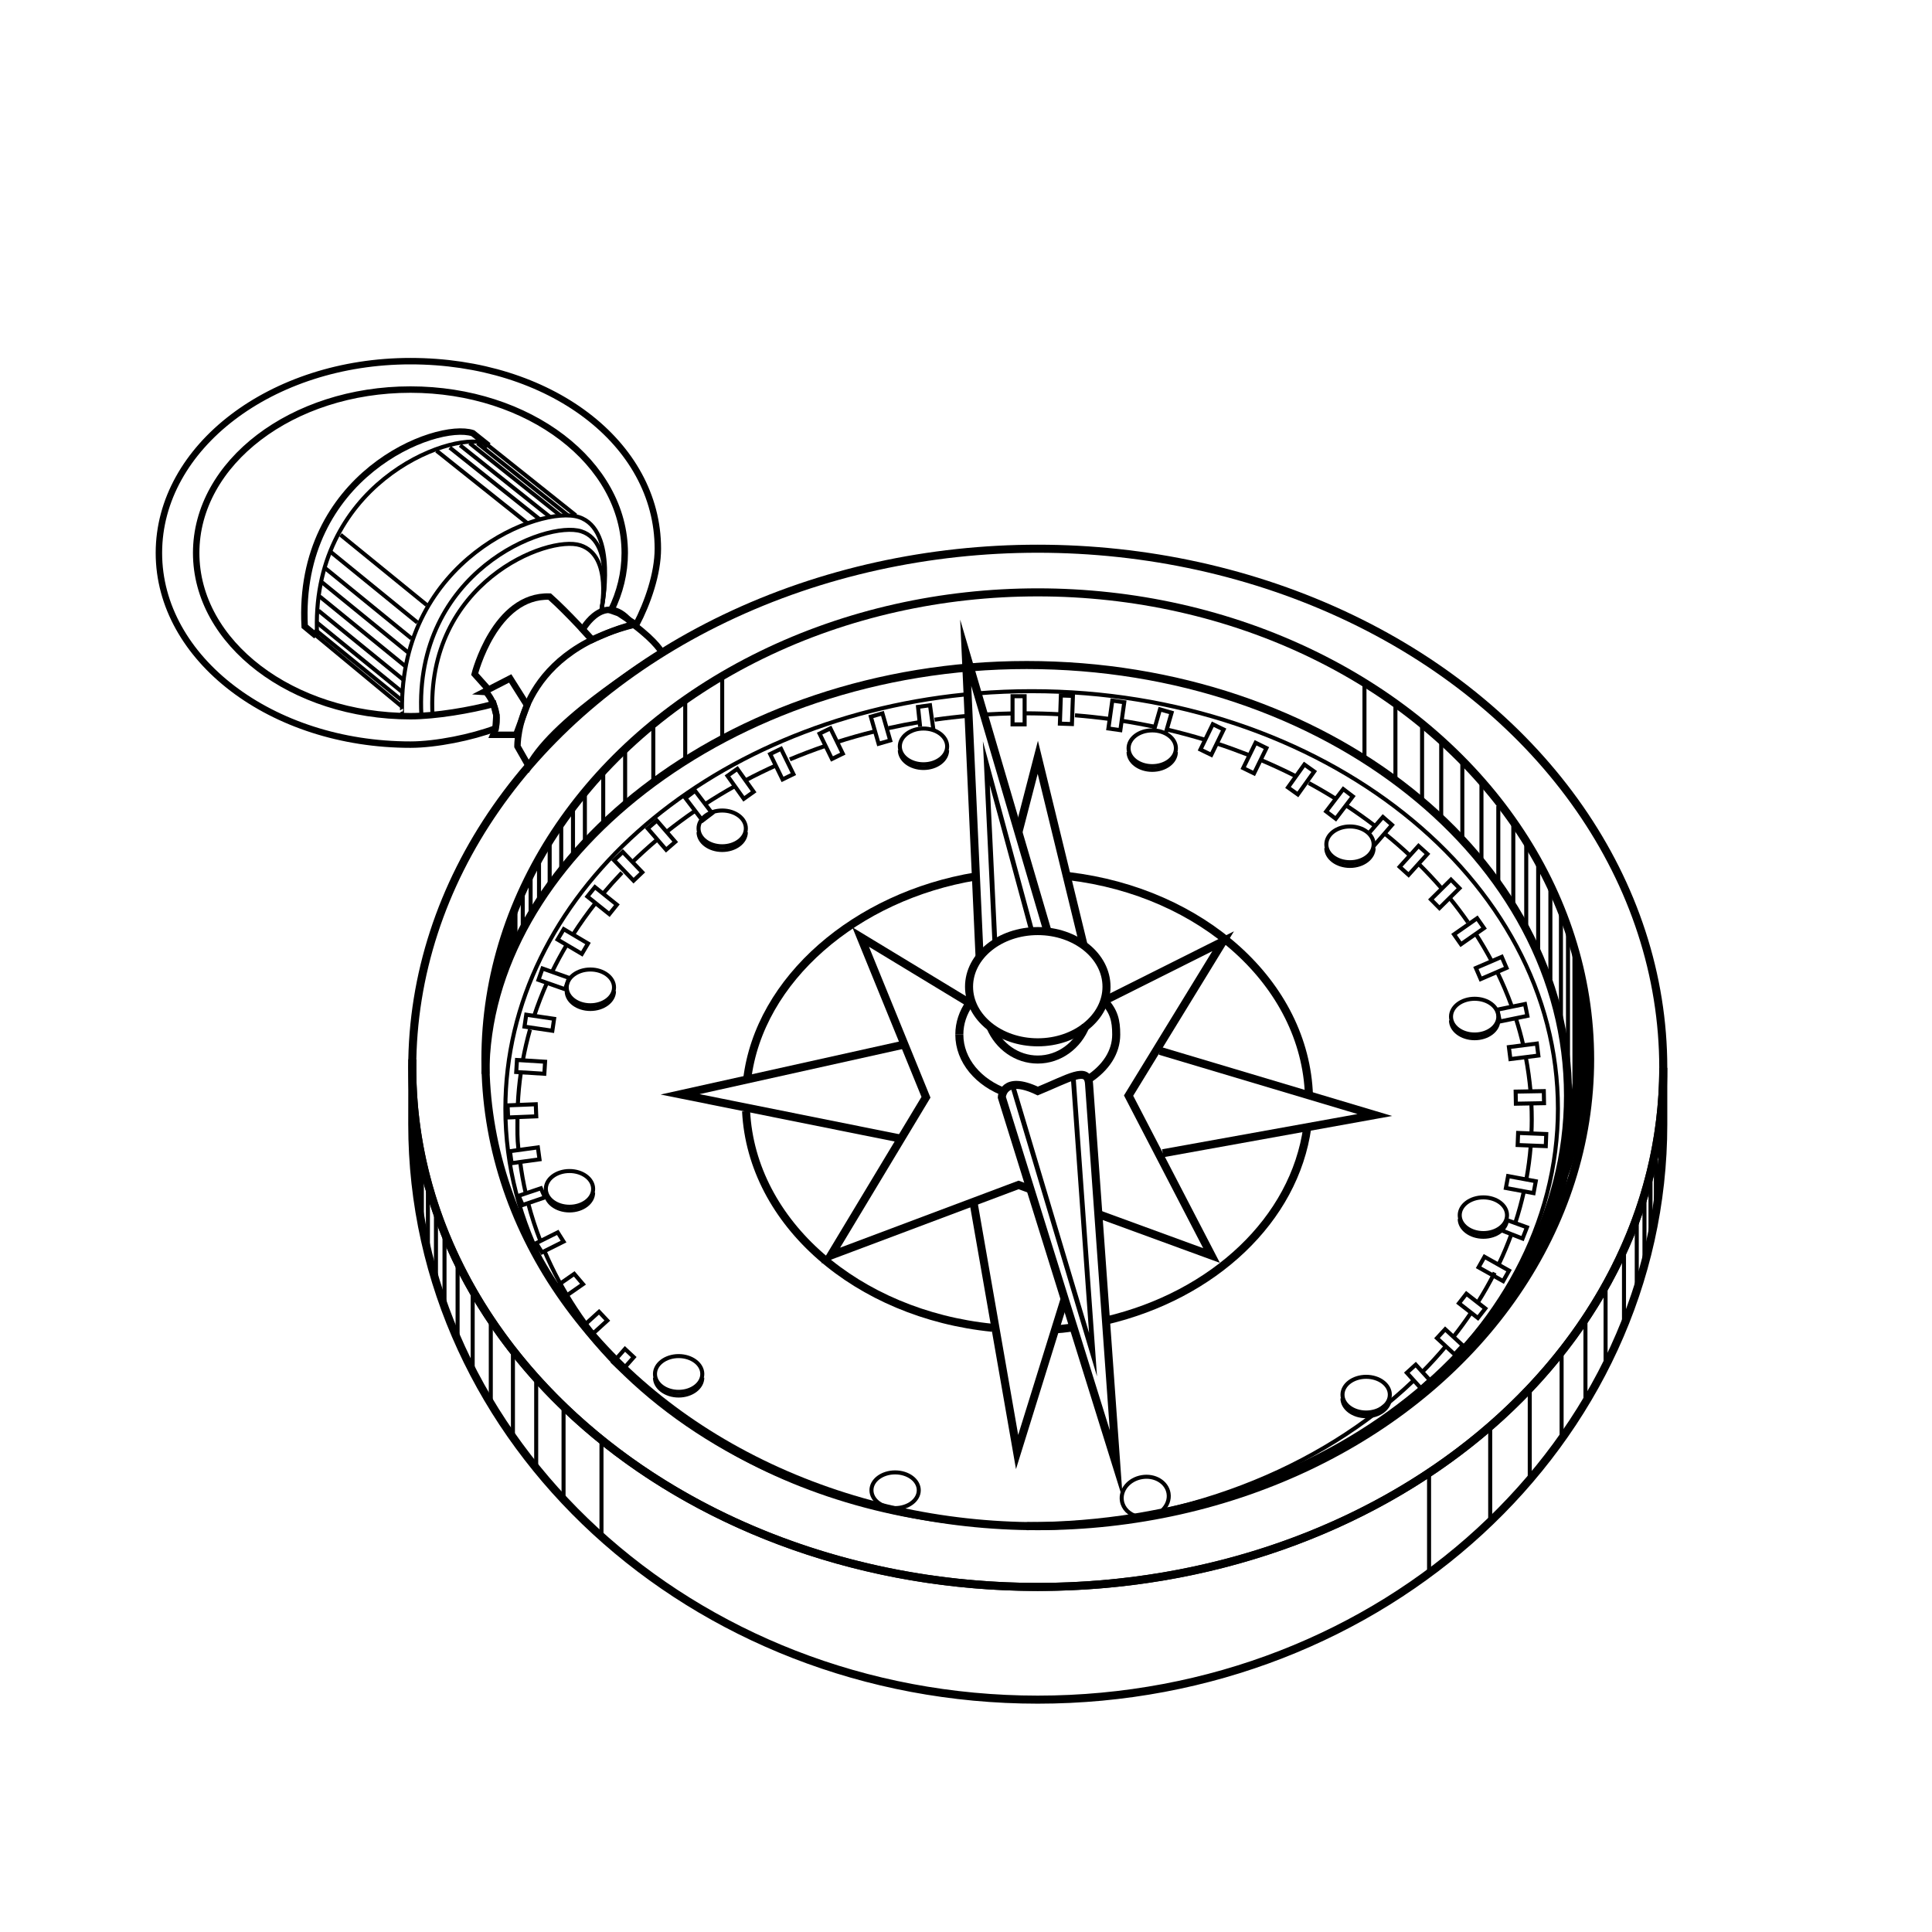 <?xml version="1.0" encoding="utf-8"?>
<!-- Generator: Adobe Illustrator 15.0.0, SVG Export Plug-In . SVG Version: 6.00 Build 0)  -->
<!DOCTYPE svg PUBLIC "-//W3C//DTD SVG 1.1//EN" "http://www.w3.org/Graphics/SVG/1.1/DTD/svg11.dtd">
<svg version="1.1" id="Ebene_1" xmlns="http://www.w3.org/2000/svg" xmlns:xlink="http://www.w3.org/1999/xlink" x="0px" y="0px"
	 width="120px" height="120px" viewBox="0 0 120 120" enable-background="new 0 0 120 120" xml:space="preserve">
<g>
	<ellipse fill="none" stroke="#000000" stroke-width="0.5" stroke-miterlimit="10" cx="64.458" cy="65.793" rx="34.308" ry="29"/>
	<path fill="none" stroke="#000000" stroke-width="0.5" stroke-miterlimit="10" d="M30.15,66.702
		c0-13.242,15.052-25.396,33.622-25.396c18.566,0,33.619,11.974,33.619,26.744c0,14.771-15.053,26.743-33.619,26.743"/>
	<path fill="none" stroke="#000000" stroke-width="0.25" stroke-miterlimit="10" d="M60.704,43.067
		c1.108-0.09,2.235-0.137,3.374-0.137c18.053,0,32.688,11.61,32.688,25.931c0,14.32-14.635,25.932-32.688,25.932
		c-18.053,0-32.688-11.609-32.688-25.932c0-13.195,12.424-24.088,28.499-25.72"/>
	<path fill="none" stroke="#000000" stroke-width="0.25" stroke-miterlimit="10" d="M61.299,44.374
		c0.527-0.031,1.059-0.052,1.592-0.062"/>
	<path fill="none" stroke="#000000" stroke-width="0.25" stroke-miterlimit="10" d="M58.05,44.702
		c0.699-0.101,1.406-0.183,2.12-0.245"/>
	<path fill="none" stroke="#000000" stroke-width="0.25" stroke-miterlimit="10" d="M55.186,45.226
		c0.647-0.144,1.303-0.272,1.966-0.383"/>
	<path fill="none" stroke="#000000" stroke-width="0.25" stroke-miterlimit="10" d="M51.965,46.097
		c0.777-0.249,1.569-0.473,2.375-0.672"/>
	<path fill="none" stroke="#000000" stroke-width="0.25" stroke-miterlimit="10" d="M49.059,47.167
		c0.714-0.299,1.443-0.577,2.188-0.833"/>
	<path fill="none" stroke="#000000" stroke-width="0.25" stroke-miterlimit="10" d="M46.301,48.471
		c0.619-0.328,1.253-0.638,1.901-0.931"/>
	<path fill="none" stroke="#000000" stroke-width="0.25" stroke-miterlimit="10" d="M43.781,49.954
		c0.601-0.392,1.22-0.766,1.857-1.122"/>
	<path fill="none" stroke="#000000" stroke-width="0.25" stroke-miterlimit="10" d="M41.379,51.69
		c0.571-0.457,1.164-0.897,1.777-1.318"/>
	<path fill="none" stroke="#000000" stroke-width="0.25" stroke-miterlimit="10" d="M39.265,53.56
		c0.491-0.48,1.003-0.945,1.536-1.394"/>
	<path fill="none" stroke="#000000" stroke-width="0.25" stroke-miterlimit="10" d="M37.472,55.493
		c0.369-0.44,0.755-0.871,1.158-1.292"/>
	<path fill="none" stroke="#000000" stroke-width="0.25" stroke-miterlimit="10" d="M35.603,58.033
		c0.43-0.671,0.896-1.324,1.396-1.958"/>
	<path fill="none" stroke="#000000" stroke-width="0.25" stroke-miterlimit="10" d="M34.291,60.364
		c0.28-0.575,0.586-1.14,0.917-1.694"/>
	<path fill="none" stroke="#000000" stroke-width="0.25" stroke-miterlimit="10" d="M33.174,63.111
		c0.23-0.7,0.497-1.389,0.798-2.064"/>
	<path fill="none" stroke="#000000" stroke-width="0.25" stroke-miterlimit="10" d="M32.473,65.869
		c0.118-0.648,0.267-1.29,0.446-1.922"/>
	<path fill="none" stroke="#000000" stroke-width="0.25" stroke-miterlimit="10" d="M32.16,68.658
		c0.03-0.688,0.094-1.371,0.192-2.045"/>
	<path fill="none" stroke="#000000" stroke-width="0.25" stroke-miterlimit="10" d="M32.199,71.37
		c-0.078-0.724-0.059-1.08-0.059-1.82c0-0.047,0-0.094,0-0.14"/>
	<path fill="none" stroke="#000000" stroke-width="0.25" stroke-miterlimit="10" d="M32.656,74.121
		c-0.149-0.652-0.267-1.314-0.352-1.984"/>
	<path fill="none" stroke="#000000" stroke-width="0.25" stroke-miterlimit="10" d="M33.569,77.087
		c-0.301-0.771-0.557-1.56-0.765-2.36"/>
	<path fill="none" stroke="#000000" stroke-width="0.25" stroke-miterlimit="10" d="M87.775,85.771
		c-5.778,5.516-14.445,9.021-24.135,9.021c-13.836,0-25.588-7.147-29.822-17.088"/>
	<path fill="none" stroke="#000000" stroke-width="0.25" stroke-miterlimit="10" d="M87.775,85.771"/>
	<path fill="none" stroke="#000000" stroke-width="0.25" stroke-miterlimit="10" d="M88.312,85.247"/>
	<path fill="none" stroke="#000000" stroke-width="0.25" stroke-miterlimit="10" d="M89.788,83.632
		c-0.466,0.556-0.958,1.093-1.476,1.615"/>
	<path fill="none" stroke="#000000" stroke-width="0.25" stroke-miterlimit="10" d="M89.788,83.632"/>
	<path fill="none" stroke="#000000" stroke-width="0.25" stroke-miterlimit="10" d="M90.264,83.05"/>
	<path fill="none" stroke="#000000" stroke-width="0.25" stroke-miterlimit="10" d="M91.369,81.538
		c-0.348,0.515-0.717,1.019-1.105,1.512"/>
	<path fill="none" stroke="#000000" stroke-width="0.25" stroke-miterlimit="10" d="M92.837,79.045
		c-0.321,0.635-0.674,1.255-1.056,1.861"/>
	<path fill="none" stroke="#000000" stroke-width="0.25" stroke-miterlimit="10" d="M93.875,76.658
		c-0.229,0.621-0.482,1.232-0.768,1.832"/>
	<path fill="none" stroke="#000000" stroke-width="0.25" stroke-miterlimit="10" d="M94.648,74.021
		c-0.146,0.649-0.322,1.295-0.529,1.928"/>
	<path fill="none" stroke="#000000" stroke-width="0.25" stroke-miterlimit="10" d="M95.076,71.18
		c-0.057,0.711-0.15,1.411-0.278,2.104"/>
	<path fill="none" stroke="#000000" stroke-width="0.25" stroke-miterlimit="10" d="M95.115,68.527
		c0.018,0.338,0.025,0.68,0.025,1.021c0,0.296-0.008,0.589-0.021,0.88"/>
	<path fill="none" stroke="#000000" stroke-width="0.25" stroke-miterlimit="10" d="M94.771,65.672
		c0.133,0.693,0.229,1.396,0.293,2.105"/>
	<path fill="none" stroke="#000000" stroke-width="0.25" stroke-miterlimit="10" d="M94.154,63.257
		c0.178,0.554,0.332,1.113,0.462,1.681"/>
	<path fill="none" stroke="#000000" stroke-width="0.25" stroke-miterlimit="10" d="M93,60.384c0.325,0.669,0.616,1.353,0.871,2.046
		"/>
	<path fill="none" stroke="#000000" stroke-width="0.25" stroke-miterlimit="10" d="M91.648,57.984
		c0.359,0.562,0.697,1.136,1.008,1.721"/>
	<path fill="none" stroke="#000000" stroke-width="0.25" stroke-miterlimit="10" d="M90.034,55.765
		c0.403,0.496,0.786,1.003,1.146,1.521"/>
	<path fill="none" stroke="#000000" stroke-width="0.25" stroke-miterlimit="10" d="M88.141,53.682
		c0.492,0.487,0.961,0.989,1.408,1.504"/>
	<path fill="none" stroke="#000000" stroke-width="0.25" stroke-miterlimit="10" d="M86.076,51.83
		c0.527,0.428,1.035,0.872,1.521,1.329"/>
	<path fill="none" stroke="#000000" stroke-width="0.25" stroke-miterlimit="10" d="M83.625,50.036
		c0.615,0.405,1.21,0.828,1.784,1.268"/>
	<path fill="none" stroke="#000000" stroke-width="0.25" stroke-miterlimit="10" d="M81.287,48.636
		c0.583,0.316,1.152,0.648,1.705,0.994"/>
	<path fill="none" stroke="#000000" stroke-width="0.25" stroke-miterlimit="10" d="M78.34,47.216
		c0.736,0.312,1.456,0.647,2.156,1.003"/>
	<path fill="none" stroke="#000000" stroke-width="0.25" stroke-miterlimit="10" d="M75.562,46.175
		c0.668,0.219,1.321,0.456,1.967,0.709"/>
	<path fill="none" stroke="#000000" stroke-width="0.25" stroke-miterlimit="10" d="M72.473,45.311
		c0.801,0.187,1.59,0.399,2.363,0.635"/>
	<path fill="none" stroke="#000000" stroke-width="0.25" stroke-miterlimit="10" d="M69.67,44.768
		c0.697,0.108,1.387,0.235,2.066,0.379"/>
	<path fill="none" stroke="#000000" stroke-width="0.25" stroke-miterlimit="10" d="M66.768,44.428
		c0.729,0.058,1.449,0.135,2.162,0.231"/>
	<path fill="none" stroke="#000000" stroke-width="0.25" stroke-miterlimit="10" d="M63.641,44.306c0.748,0,1.491,0.021,2.229,0.062
		"/>
	<path fill="none" stroke="#000000" stroke-width="0.5" stroke-miterlimit="10" d="M103.309,66.325
		c0,17.807-17.394,32.243-38.852,32.243C43,98.568,25.606,84.13,25.606,66.325c0-0.175,0.001-0.351,0.005-0.522l-0.005,4.026
		c0,19.737,17.394,35.739,38.851,35.739c21.458,0,38.852-16.002,38.852-35.739V66.325L103.309,66.325z"/>
	
		<rect x="62.891" y="43.243" fill="none" stroke="#000000" stroke-width="0.25" stroke-miterlimit="10" width="0.75" height="1.75"/>
	
		<rect x="65.879" y="43.239" transform="matrix(0.999 0.035 -0.035 0.999 1.593 -2.304)" fill="none" stroke="#000000" stroke-width="0.25" stroke-miterlimit="10" width="0.749" height="1.75"/>
	
		<rect x="68.96" y="43.597" transform="matrix(0.99 0.139 -0.139 0.99 6.877 -9.232)" fill="none" stroke="#000000" stroke-width="0.25" stroke-miterlimit="10" width="0.75" height="1.75"/>
	<polyline fill="none" stroke="#000000" stroke-width="0.25" stroke-miterlimit="10" points="71.673,45.37 72.049,44.061 
		72.77,44.268 72.414,45.504 	"/>
	
		<rect x="74.876" y="45.075" transform="matrix(0.899 0.438 -0.438 0.899 27.757 -28.336)" fill="none" stroke="#000000" stroke-width="0.25" stroke-miterlimit="10" width="0.751" height="1.751"/>
	
		<rect x="80.464" y="47.52" transform="matrix(0.814 0.581 -0.581 0.814 43.128 -37.947)" fill="none" stroke="#000000" stroke-width="0.25" stroke-miterlimit="10" width="0.751" height="1.75"/>
	
		<rect x="77.612" y="46.226" transform="matrix(0.898 0.439 -0.439 0.898 28.584 -29.448)" fill="none" stroke="#000000" stroke-width="0.25" stroke-miterlimit="10" width="0.751" height="1.751"/>
	
		<rect x="82.836" y="49.093" transform="matrix(0.795 0.606 -0.606 0.795 47.327 -40.217)" fill="none" stroke="#000000" stroke-width="0.25" stroke-miterlimit="10" width="0.749" height="1.749"/>
	<polyline fill="none" stroke="#000000" stroke-width="0.25" stroke-miterlimit="10" points="85.08,51.685 85.895,50.745 
		86.461,51.236 85.316,52.559 	"/>
	
		<rect x="87.459" y="52.585" transform="matrix(0.742 0.67 -0.67 0.742 58.444 -45.074)" fill="none" stroke="#000000" stroke-width="0.25" stroke-miterlimit="10" width="0.748" height="1.749"/>
	
		<rect x="89.36" y="54.664" transform="matrix(0.703 0.711 -0.711 0.703 66.168 -47.328)" fill="none" stroke="#000000" stroke-width="0.25" stroke-miterlimit="10" width="0.752" height="1.75"/>
	
		<rect x="90.887" y="56.928" transform="matrix(0.573 0.82 -0.82 0.573 86.35 -50.112)" fill="none" stroke="#000000" stroke-width="0.25" stroke-miterlimit="10" width="0.748" height="1.75"/>
	
		<rect x="92.227" y="59.27" transform="matrix(0.396 0.918 -0.918 0.396 111.164 -48.704)" fill="none" stroke="#000000" stroke-width="0.25" stroke-miterlimit="10" width="0.75" height="1.749"/>
	
		<rect x="93.615" y="62.026" transform="matrix(0.2 0.98 -0.98 0.2 136.782 -41.787)" fill="none" stroke="#000000" stroke-width="0.25" stroke-miterlimit="10" width="0.751" height="1.748"/>
	
		<rect x="94.249" y="64.438" transform="matrix(0.125 0.992 -0.992 0.125 147.598 -36.732)" fill="none" stroke="#000000" stroke-width="0.25" stroke-miterlimit="10" width="0.75" height="1.75"/>
	
		<rect x="94.679" y="67.287" transform="matrix(0.018 1 -1 0.018 161.472 -28.119)" fill="none" stroke="#000000" stroke-width="0.25" stroke-miterlimit="10" width="0.75" height="1.749"/>
	
		<rect x="94.761" y="69.928" transform="matrix(-0.039 0.999 -0.999 -0.039 169.594 -21.502)" fill="none" stroke="#000000" stroke-width="0.25" stroke-miterlimit="10" width="0.752" height="1.749"/>
	
		<rect x="94.057" y="72.723" transform="matrix(-0.182 0.983 -0.983 -0.182 183.995 -5.854)" fill="none" stroke="#000000" stroke-width="0.25" stroke-miterlimit="10" width="0.751" height="1.75"/>
	<polyline fill="none" stroke="#000000" stroke-width="0.25" stroke-miterlimit="10" points="93.604,75.784 94.842,76.23 
		94.568,76.93 93.262,76.418 	"/>
	
		<rect x="92.412" y="77.866" transform="matrix(-0.49 0.872 -0.872 -0.49 206.911 36.489)" fill="none" stroke="#000000" stroke-width="0.25" stroke-miterlimit="10" width="0.751" height="1.749"/>
	
		<rect x="91.115" y="80.401" transform="matrix(-0.615 0.789 -0.789 -0.615 211.727 58.828)" fill="none" stroke="#000000" stroke-width="0.25" stroke-miterlimit="10" width="0.75" height="1.489"/>
	
		<rect x="89.674" y="82.611" transform="matrix(-0.678 0.735 -0.735 -0.678 212.374 73.669)" fill="none" stroke="#000000" stroke-width="0.25" stroke-miterlimit="10" width="0.752" height="1.487"/>
	
		<rect x="87.666" y="84.866" transform="matrix(-0.74 0.672 -0.672 -0.74 210.706 89.607)" fill="none" stroke="#000000" stroke-width="0.25" stroke-miterlimit="10" width="0.749" height="1.293"/>
	<polyline fill="none" stroke="#000000" stroke-width="0.25" stroke-miterlimit="10" points="57.982,45.366 57.764,43.803 
		57.02,43.907 57.15,45.134 	"/>
	
		<rect x="54.305" y="44.377" transform="matrix(-0.961 0.276 -0.276 -0.961 119.728 73.648)" fill="none" stroke="#000000" stroke-width="0.25" stroke-miterlimit="10" width="0.75" height="1.75"/>
	
		<rect x="51.218" y="45.319" transform="matrix(-0.898 0.439 -0.439 -0.898 118.236 65.022)" fill="none" stroke="#000000" stroke-width="0.25" stroke-miterlimit="10" width="0.75" height="1.751"/>
	
		<rect x="45.638" y="47.838" transform="matrix(-0.815 0.58 -0.58 -0.815 111.752 61.698)" fill="none" stroke="#000000" stroke-width="0.25" stroke-miterlimit="10" width="0.75" height="1.75"/>
	
		<rect x="48.211" y="46.597" transform="matrix(-0.899 0.439 -0.439 -0.899 113.077 68.807)" fill="none" stroke="#000000" stroke-width="0.25" stroke-miterlimit="10" width="0.75" height="1.751"/>
	
		<rect x="43.012" y="49.18" transform="matrix(-0.796 0.605 -0.605 -0.796 108.222 63.636)" fill="none" stroke="#000000" stroke-width="0.25" stroke-miterlimit="10" width="0.75" height="1.75"/>
	
		<rect x="40.682" y="51.013" transform="matrix(-0.756 0.654 -0.654 -0.756 106.059 64.248)" fill="none" stroke="#000000" stroke-width="0.25" stroke-miterlimit="10" width="0.75" height="1.749"/>
	
		<rect x="38.644" y="52.968" transform="matrix(-0.723 0.691 -0.691 -0.723 104.434 65.774)" fill="none" stroke="#000000" stroke-width="0.25" stroke-miterlimit="10" width="0.75" height="1.75"/>
	
		<rect x="37.035" y="55.047" transform="matrix(-0.626 0.78 -0.78 -0.626 104.437 61.766)" fill="none" stroke="#000000" stroke-width="0.25" stroke-miterlimit="10" width="0.75" height="1.749"/>
	
		<rect x="35.217" y="57.586" transform="matrix(-0.509 0.861 -0.861 -0.509 104.029 57.591)" fill="none" stroke="#000000" stroke-width="0.25" stroke-miterlimit="10" width="0.75" height="1.75"/>
	
		<rect x="34.024" y="59.924" transform="matrix(-0.333 0.943 -0.943 -0.333 103.183 48.608)" fill="none" stroke="#000000" stroke-width="0.25" stroke-miterlimit="10" width="0.749" height="1.749"/>
	
		<rect x="33.105" y="62.659" transform="matrix(-0.146 0.989 -0.989 -0.146 101.22 39.688)" fill="none" stroke="#000000" stroke-width="0.25" stroke-miterlimit="10" width="0.749" height="1.75"/>
	
		<rect x="32.583" y="65.4" transform="matrix(-0.062 0.998 -0.998 -0.062 101.146 37.483)" fill="none" stroke="#000000" stroke-width="0.25" stroke-miterlimit="10" width="0.749" height="1.75"/>
	
		<rect x="32.039" y="68.147" transform="matrix(0.04 0.999 -0.999 0.04 100.075 33.854)" fill="none" stroke="#000000" stroke-width="0.25" stroke-miterlimit="10" width="0.752" height="1.75"/>
	
		<rect x="32.221" y="70.843" transform="matrix(0.136 0.991 -0.991 0.136 99.232 29.7)" fill="none" stroke="#000000" stroke-width="0.25" stroke-miterlimit="10" width="0.749" height="1.75"/>
	<polygon fill="none" stroke="#000000" stroke-width="0.25" stroke-miterlimit="10" points="33.847,74.372 33.595,73.805 
		32.212,74.273 32.464,74.844 	"/>
	<polygon fill="none" stroke="#000000" stroke-width="0.25" stroke-miterlimit="10" points="35.003,77.118 34.642,76.546 
		33.304,77.214 33.665,77.786 	"/>
	<polygon fill="none" stroke="#000000" stroke-width="0.25" stroke-miterlimit="10" points="36.211,79.762 35.666,79.123 
		34.532,79.911 35.077,80.55 	"/>
	<polygon fill="none" stroke="#000000" stroke-width="0.25" stroke-miterlimit="10" points="37.721,82.023 37.208,81.479 
		36.211,82.382 36.724,82.93 	"/>
	<polygon fill="none" stroke="#000000" stroke-width="0.25" stroke-miterlimit="10" points="39.365,84.296 38.817,83.784 
		38.086,84.613 38.634,85.127 	"/>
	<path fill="none" stroke="#000000" stroke-width="0.25" stroke-miterlimit="10" d="M55.891,46.361c0-0.614,0.658-1.111,1.468-1.111
		c0.812,0,1.47,0.497,1.47,1.111c0,0.613-0.658,1.11-1.47,1.11C56.548,47.472,55.891,46.975,55.891,46.361"/>
	<path fill="none" stroke="#000000" stroke-width="0.25" stroke-miterlimit="10" d="M58.828,46.591c0,0.613-0.658,1.11-1.469,1.11
		c-0.812,0-1.469-0.497-1.469-1.11"/>
	<path fill="none" stroke="#000000" stroke-width="0.25" stroke-miterlimit="10" d="M70.098,46.477c0-0.614,0.657-1.111,1.469-1.111
		c0.812,0,1.471,0.497,1.471,1.111c0,0.613-0.658,1.11-1.471,1.11C70.755,47.587,70.098,47.09,70.098,46.477"/>
	<path fill="none" stroke="#000000" stroke-width="0.25" stroke-miterlimit="10" d="M73.035,46.707c0,0.613-0.658,1.11-1.469,1.11
		c-0.812,0-1.469-0.497-1.469-1.11"/>
	<path fill="none" stroke="#000000" stroke-width="0.25" stroke-miterlimit="10" d="M82.381,52.444c0-0.614,0.658-1.111,1.469-1.111
		c0.812,0,1.469,0.497,1.469,1.111c0,0.613-0.656,1.11-1.469,1.11C83.039,53.554,82.381,53.057,82.381,52.444"/>
	<path fill="none" stroke="#000000" stroke-width="0.25" stroke-miterlimit="10" d="M85.318,52.674c0,0.613-0.658,1.11-1.469,1.11
		c-0.812,0-1.471-0.497-1.471-1.11"/>
	<path fill="none" stroke="#000000" stroke-width="0.25" stroke-miterlimit="10" d="M90.125,63.146c0-0.615,0.657-1.111,1.469-1.111
		c0.811,0,1.469,0.496,1.469,1.111c0,0.612-0.658,1.109-1.469,1.109C90.782,64.257,90.125,63.76,90.125,63.146"/>
	<path fill="none" stroke="#000000" stroke-width="0.25" stroke-miterlimit="10" d="M93.062,63.376c0,0.612-0.658,1.11-1.47,1.11
		s-1.469-0.498-1.469-1.11"/>
	<path fill="none" stroke="#000000" stroke-width="0.25" stroke-miterlimit="10" d="M90.666,75.479c0-0.613,0.658-1.108,1.469-1.108
		c0.812,0,1.469,0.495,1.469,1.108s-0.655,1.11-1.469,1.11C91.324,76.589,90.666,76.092,90.666,75.479"/>
	<path fill="none" stroke="#000000" stroke-width="0.25" stroke-miterlimit="10" d="M93.604,75.708c0,0.612-0.656,1.11-1.469,1.11
		c-0.811,0-1.469-0.498-1.469-1.11"/>
	<path fill="none" stroke="#000000" stroke-width="0.25" stroke-miterlimit="10" d="M83.385,86.626c0-0.614,0.658-1.11,1.469-1.11
		c0.812,0,1.471,0.496,1.471,1.11c0,0.612-0.657,1.108-1.471,1.108C84.043,87.734,83.385,87.238,83.385,86.626"/>
	<path fill="none" stroke="#000000" stroke-width="0.25" stroke-miterlimit="10" d="M86.322,86.855c0,0.613-0.657,1.108-1.469,1.108
		c-0.812,0-1.471-0.495-1.471-1.108"/>
	<path fill="none" stroke="#000000" stroke-width="0.25" stroke-miterlimit="10" d="M40.682,85.339c0-0.612,0.658-1.11,1.469-1.11
		s1.469,0.498,1.469,1.11c0,0.613-0.658,1.111-1.469,1.111S40.682,85.952,40.682,85.339"/>
	<path fill="none" stroke="#000000" stroke-width="0.25" stroke-miterlimit="10" d="M43.62,85.568c0,0.613-0.658,1.111-1.469,1.111
		s-1.469-0.498-1.469-1.111"/>
	<path fill="none" stroke="#000000" stroke-width="0.25" stroke-miterlimit="10" d="M54.128,92.561c0-0.613,0.658-1.108,1.469-1.108
		s1.469,0.495,1.469,1.108s-0.658,1.11-1.469,1.11S54.128,93.174,54.128,92.561"/>
	<path fill="none" stroke="#000000" stroke-width="0.25" stroke-miterlimit="10" d="M72.193,93.809
		c0.295-0.281,0.453-0.668,0.387-1.062c-0.113-0.688-0.854-1.135-1.654-1c-0.8,0.132-1.355,0.795-1.242,1.479
		c0.078,0.476,0.457,0.834,0.946,0.967"/>
	<path fill="none" stroke="#000000" stroke-width="0.25" stroke-miterlimit="10" d="M33.903,73.846c0-0.615,0.658-1.111,1.469-1.111
		s1.469,0.496,1.469,1.111c0,0.612-0.658,1.108-1.469,1.108S33.903,74.458,33.903,73.846"/>
	<path fill="none" stroke="#000000" stroke-width="0.25" stroke-miterlimit="10" d="M36.84,74.074c0,0.613-0.658,1.109-1.469,1.109
		s-1.469-0.496-1.469-1.109"/>
	<path fill="none" stroke="#000000" stroke-width="0.25" stroke-miterlimit="10" d="M35.2,61.329c0-0.614,0.658-1.111,1.469-1.111
		s1.469,0.497,1.469,1.111c0,0.612-0.658,1.11-1.469,1.11S35.2,61.941,35.2,61.329"/>
	<path fill="none" stroke="#000000" stroke-width="0.25" stroke-miterlimit="10" d="M38.137,61.559c0,0.613-0.658,1.11-1.469,1.11
		s-1.469-0.497-1.469-1.11"/>
	<path fill="none" stroke="#000000" stroke-width="0.25" stroke-miterlimit="10" d="M43.388,51.454c0-0.614,0.658-1.111,1.469-1.111
		s1.469,0.497,1.469,1.111c0,0.613-0.658,1.11-1.469,1.11S43.388,52.067,43.388,51.454"/>
	<path fill="none" stroke="#000000" stroke-width="0.25" stroke-miterlimit="10" d="M46.326,51.684c0,0.613-0.658,1.11-1.469,1.11
		s-1.469-0.497-1.469-1.11"/>
	<path fill="none" stroke="#000000" stroke-width="0.5" stroke-miterlimit="10" d="M61.641,82.471
		c-8.395-0.843-14.945-6.498-15.3-13.449"/>
	<path fill="none" stroke="#000000" stroke-width="0.5" stroke-miterlimit="10" d="M66.676,82.438
		c-0.507,0.082-0.953,0.131-1.285,0.123"/>
	<path fill="none" stroke="#000000" stroke-width="0.5" stroke-miterlimit="10" d="M81.199,70.012
		c-0.791,5.74-5.824,10.444-12.506,12.012"/>
	<path fill="none" stroke="#000000" stroke-width="0.5" stroke-miterlimit="10" d="M66.377,54.419
		c8.289,0.984,14.689,6.675,14.924,13.615"/>
	<path fill="none" stroke="#000000" stroke-width="0.5" stroke-miterlimit="10" d="M46.408,67.044
		c0.746-6.224,6.773-11.385,14.207-12.61"/>
	<polyline fill="none" stroke="#000000" stroke-width="0.5" stroke-miterlimit="10" points="66.127,80.682 63.173,90.188 
		60.461,74.65 	"/>
	<polyline fill="none" stroke="#000000" stroke-width="0.5" stroke-miterlimit="10" points="72.048,65.271 85.393,69.255 
		72.223,71.63 	"/>
	<polyline fill="none" stroke="#000000" stroke-width="0.5" stroke-miterlimit="10" points="63.266,51.652 64.46,47.037 
		67.305,58.715 	"/>
	<polyline fill="none" stroke="#000000" stroke-width="0.5" stroke-miterlimit="10" points="55.966,70.727 42.241,67.971 
		56.176,64.875 	"/>
	<polyline fill="none" stroke="#000000" stroke-width="0.5" stroke-miterlimit="10" points="68.582,62.164 75.973,58.461 
		70.098,68.05 75.251,77.982 68.225,75.413 	"/>
	<polyline fill="none" stroke="#000000" stroke-width="0.5" stroke-miterlimit="10" points="64.006,73.868 63.266,73.598 
		51.596,77.982 57.514,68.152 53.456,58.2 60.309,62.355 	"/>
	<path fill="none" stroke="#000000" stroke-width="0.5" stroke-miterlimit="10" d="M67.641,67.307
		c-0.078-1.097-1.25-0.334-3.183,0.459c-2.183-1.041-2.233,0.389-2.233,0.389l7.109,22.818L67.641,67.307z"/>
	<polyline fill="none" stroke="#000000" stroke-width="0.3" stroke-miterlimit="10" points="62.891,67.41 67.891,84.141 
		66.656,66.854 	"/>
	<polyline fill="none" stroke="#000000" stroke-width="0.5" stroke-miterlimit="10" points="65.1,57.974 59.982,40.544 
		60.844,59.454 	"/>
	<polyline fill="none" stroke="#000000" stroke-width="0.3" stroke-miterlimit="10" points="64.078,57.802 61.264,47.41 
		61.79,58.483 	"/>
	<path fill="none" stroke="#000000" stroke-width="0.5" stroke-miterlimit="10" d="M62.507,67.872
		c-1.72-0.608-2.921-1.998-2.921-3.614"/>
	<path fill="none" stroke="#000000" stroke-width="0.5" stroke-miterlimit="10" d="M68.582,62.164
		c0.604,0.656,0.748,1.213,0.748,2.094c0,1.088-0.637,2.067-1.745,2.788"/>
	<path fill="none" stroke="#000000" stroke-width="0.5" stroke-miterlimit="10" d="M59.586,64.258c0-0.712,0.232-1.38,0.641-1.957"
		/>
	<path fill="none" stroke="#000000" stroke-width="0.5" stroke-miterlimit="10" d="M67.436,63.701
		c-0.49,1.24-1.64,2.109-2.979,2.109c-1.303,0-2.426-0.824-2.938-2.014"/>
	<path fill="none" stroke="#000000" stroke-width="0.5" stroke-miterlimit="10" d="M60.189,61.287c0-1.91,1.911-3.456,4.268-3.456
		s4.27,1.546,4.27,3.456c0,1.906-1.912,3.453-4.27,3.453C62.102,64.74,60.189,63.193,60.189,61.287"/>
	<path fill="none" stroke="#000000" stroke-width="0.4" stroke-miterlimit="10" d="M32.84,47.587l-0.699-1.226
		c0,0-0.135-5.722,7.224-7.556c1.443,1.083,1.757,1.739,1.757,1.739S34.456,44.535,32.84,47.587z"/>
	
		<ellipse fill="none" stroke="#000000" stroke-width="0.5" stroke-miterlimit="10" cx="64.457" cy="66.325" rx="38.852" ry="32.243"/>
	<path fill="none" stroke="#000000" stroke-width="0.4" stroke-miterlimit="10" d="M30.641,45.641h1.419l0.678-1.838l-1.049-1.664
		l-1.54,0.792C30.15,42.931,31.307,44.142,30.641,45.641z"/>
	<path fill="none" stroke="#000000" stroke-width="0.4" stroke-miterlimit="10" d="M39.516,38.806
		c0.712-1.362,1.344-3.169,1.344-4.725c0-6.582-6.738-11.649-15.365-11.649c-8.628,0-15.625,5.33-15.625,11.912
		c0,6.576,6.998,11.906,15.625,11.906c1.595,0,3.816-0.456,5.285-1.011l0.052-0.819l-0.185-0.692
		c-1.396,0.379-3.585,0.757-5.152,0.757c-7.349,0-13.31-4.541-13.31-10.142c0-5.605,5.96-10.146,13.31-10.146
		c7.348,0,13.309,4.541,13.309,10.146c0,1.259-0.301,2.464-0.851,3.576l0.472,0.167L39.516,38.806z"/>
	<path fill="none" stroke="#000000" stroke-width="0.4" stroke-miterlimit="10" d="M36.191,39.1c0,0,1.418-2.544,3.106-0.294
		c-1,0.203-2.519,0.931-2.519,0.931L36.191,39.1z"/>
	<path fill="none" stroke="#000000" stroke-width="0.4" stroke-miterlimit="10" d="M30.281,42.759l-0.797-0.891
		c0,0,1.25-4.938,4.656-4.813c1.094,0.969,2.637,2.681,2.637,2.681"/>
	<path fill="none" stroke="#000000" stroke-width="0.25" stroke-miterlimit="10" d="M37.334,37.98c0,0,0.744-3.456-1.287-4.112
		c-2.031-0.656-9.616,2.322-9.183,10.552"/>
	<path fill="none" stroke="#000000" stroke-width="0.25" stroke-miterlimit="10" d="M37.334,37.98c0,0,0.972-4.267-1.226-4.977
		c-2.198-0.71-10.404,2.512-9.936,11.416"/>
	<path fill="none" stroke="#000000" stroke-width="0.25" stroke-miterlimit="10" d="M24.971,44.317c-0.011-0.204,0,0-0.002-0.198
		c-0.125-9.374,8.613-12.769,10.989-12.001c2.427,0.784,1.415,5.672,1.415,5.672"/>
	<path fill="none" stroke="#000000" stroke-width="0.25" stroke-miterlimit="10" d="M35.766,32.013l-5.625-4.487
		c-2.31-0.746-10.935,2.64-10.442,11.999l5.269,4.365"/>
	<path fill="none" stroke="#000000" stroke-width="0.4" stroke-miterlimit="10" d="M30.346,27.686l-0.98-0.781
		c-2.31-0.746-10.935,2.64-10.442,11.999l0.722,0.598"/>
	<path fill="none" stroke="#000000" stroke-width="0.25" stroke-miterlimit="10" d="M35.28,32.013l-5.625-4.487"/>
	<path fill="none" stroke="#000000" stroke-width="0.25" stroke-miterlimit="10" d="M34.797,32.013l-5.625-4.487"/>
	<path fill="none" stroke="#000000" stroke-width="0.25" stroke-miterlimit="10" d="M34.204,32.143l-5.625-4.487"/>
	<path fill="none" stroke="#000000" stroke-width="0.25" stroke-miterlimit="10" d="M33.561,32.287L27.935,27.8"/>
	<path fill="none" stroke="#000000" stroke-width="0.25" stroke-miterlimit="10" d="M32.738,32.482l-5.625-4.487"/>
	<path fill="none" stroke="#000000" stroke-width="0.25" stroke-miterlimit="10" d="M24.912,43.46l-5.354-4.36"/>
	<path fill="none" stroke="#000000" stroke-width="0.25" stroke-miterlimit="10" d="M25.032,43.024l-5.354-4.36"/>
	<path fill="none" stroke="#000000" stroke-width="0.25" stroke-miterlimit="10" d="M25.133,42.286l-5.354-4.36"/>
	<path fill="none" stroke="#000000" stroke-width="0.25" stroke-miterlimit="10" d="M25.217,41.413l-5.354-4.36"/>
	<path fill="none" stroke="#000000" stroke-width="0.25" stroke-miterlimit="10" d="M25.364,40.537l-5.354-4.36"/>
	<path fill="none" stroke="#000000" stroke-width="0.25" stroke-miterlimit="10" d="M25.557,39.655l-5.354-4.36"/>
	<path fill="none" stroke="#000000" stroke-width="0.25" stroke-miterlimit="10" d="M25.925,38.665l-5.354-4.36"/>
	<path fill="none" stroke="#000000" stroke-width="0.25" stroke-miterlimit="10" d="M26.504,37.576l-5.354-4.36"/>
	<line fill="none" stroke="#000000" stroke-width="0.25" stroke-miterlimit="10" x1="102.85" y1="72.057" x2="102.85" y2="74.848"/>
	
		<line fill="none" stroke="#000000" stroke-width="0.25" stroke-miterlimit="10" x1="102.516" y1="73.307" x2="102.516" y2="76.93"/>
	
		<line fill="none" stroke="#000000" stroke-width="0.25" stroke-miterlimit="10" x1="102.141" y1="74.368" x2="102.141" y2="78.332"/>
	
		<line fill="none" stroke="#000000" stroke-width="0.25" stroke-miterlimit="10" x1="101.662" y1="75.594" x2="101.662" y2="80.159"/>
	
		<line fill="none" stroke="#000000" stroke-width="0.25" stroke-miterlimit="10" x1="100.869" y1="77.876" x2="100.869" y2="82.441"/>
	<line fill="none" stroke="#000000" stroke-width="0.25" stroke-miterlimit="10" x1="99.725" y1="80.159" x2="99.725" y2="84.725"/>
	<line fill="none" stroke="#000000" stroke-width="0.25" stroke-miterlimit="10" x1="98.475" y1="82.061" x2="98.475" y2="87.139"/>
	<line fill="none" stroke="#000000" stroke-width="0.25" stroke-miterlimit="10" x1="96.994" y1="84.087" x2="96.994" y2="89.285"/>
	<line fill="none" stroke="#000000" stroke-width="0.25" stroke-miterlimit="10" x1="95.016" y1="86.245" x2="95.016" y2="92.01"/>
	<line fill="none" stroke="#000000" stroke-width="0.25" stroke-miterlimit="10" x1="92.559" y1="88.787" x2="92.559" y2="94.553"/>
	<line fill="none" stroke="#000000" stroke-width="0.25" stroke-miterlimit="10" x1="88.762" y1="91.669" x2="88.762" y2="97.714"/>
	<line fill="none" stroke="#000000" stroke-width="0.25" stroke-miterlimit="10" x1="37.359" y1="89.538" x2="37.359" y2="95.583"/>
	<line fill="none" stroke="#000000" stroke-width="0.25" stroke-miterlimit="10" x1="35.003" y1="87.166" x2="35.003" y2="93.211"/>
	<line fill="none" stroke="#000000" stroke-width="0.25" stroke-miterlimit="10" x1="33.304" y1="85.471" x2="33.304" y2="91.172"/>
	<line fill="none" stroke="#000000" stroke-width="0.25" stroke-miterlimit="10" x1="31.859" y1="83.829" x2="31.859" y2="89.529"/>
	<line fill="none" stroke="#000000" stroke-width="0.25" stroke-miterlimit="10" x1="30.484" y1="81.979" x2="30.484" y2="87.307"/>
	<line fill="none" stroke="#000000" stroke-width="0.25" stroke-miterlimit="10" x1="29.359" y1="80.169" x2="29.359" y2="85.163"/>
	<line fill="none" stroke="#000000" stroke-width="0.25" stroke-miterlimit="10" x1="28.422" y1="78.398" x2="28.422" y2="83.193"/>
	<line fill="none" stroke="#000000" stroke-width="0.25" stroke-miterlimit="10" x1="27.609" y1="76.572" x2="27.609" y2="81.102"/>
	<line fill="none" stroke="#000000" stroke-width="0.25" stroke-miterlimit="10" x1="27.078" y1="75.146" x2="27.078" y2="79.432"/>
	<line fill="none" stroke="#000000" stroke-width="0.25" stroke-miterlimit="10" x1="26.578" y1="73.501" x2="26.578" y2="77.786"/>
	<line fill="none" stroke="#000000" stroke-width="0.25" stroke-miterlimit="10" x1="26.203" y1="71.934" x2="26.203" y2="76.216"/>
	<line fill="none" stroke="#000000" stroke-width="0.25" stroke-miterlimit="10" x1="26.016" y1="71.37" x2="26.016" y2="74.322"/>
	<line fill="none" stroke="#000000" stroke-width="0.25" stroke-miterlimit="10" x1="84.749" y1="42.343" x2="84.749" y2="47.096"/>
	<line fill="none" stroke="#000000" stroke-width="0.25" stroke-miterlimit="10" x1="86.672" y1="43.769" x2="86.672" y2="48.521"/>
	<line fill="none" stroke="#000000" stroke-width="0.25" stroke-miterlimit="10" x1="88.328" y1="44.885" x2="88.328" y2="49.638"/>
	<line fill="none" stroke="#000000" stroke-width="0.25" stroke-miterlimit="10" x1="89.516" y1="46.145" x2="89.516" y2="50.898"/>
	<line fill="none" stroke="#000000" stroke-width="0.25" stroke-miterlimit="10" x1="90.828" y1="47.262" x2="90.828" y2="52.015"/>
	<line fill="none" stroke="#000000" stroke-width="0.25" stroke-miterlimit="10" x1="92.016" y1="48.707" x2="92.016" y2="53.46"/>
	<line fill="none" stroke="#000000" stroke-width="0.25" stroke-miterlimit="10" x1="93.062" y1="50.067" x2="93.062" y2="54.82"/>
	<line fill="none" stroke="#000000" stroke-width="0.25" stroke-miterlimit="10" x1="93.994" y1="51.178" x2="93.994" y2="56.181"/>
	<line fill="none" stroke="#000000" stroke-width="0.25" stroke-miterlimit="10" x1="94.797" y1="52.443" x2="94.797" y2="57.446"/>
	<line fill="none" stroke="#000000" stroke-width="0.25" stroke-miterlimit="10" x1="95.539" y1="53.679" x2="95.539" y2="59.056"/>
	<line fill="none" stroke="#000000" stroke-width="0.25" stroke-miterlimit="10" x1="96.297" y1="55.114" x2="96.297" y2="60.834"/>
	<line fill="none" stroke="#000000" stroke-width="0.25" stroke-miterlimit="10" x1="96.953" y1="56.801" x2="96.953" y2="63.441"/>
	<line fill="none" stroke="#000000" stroke-width="0.25" stroke-miterlimit="10" x1="97.391" y1="58.024" x2="97.391" y2="67.771"/>
	<path d="M97.391,70.545l0.275-3.271c0,0,0-8.641,0-8.792c2.568,7.542-0.275,14.584-0.275,14.584s-0.594,3.285-2.766,6.113
		c-2.173,2.826-6.229,8.979-2.324,2.771c3.902-6.21,3.902-6.21,3.902-6.21L97.391,70.545z"/>
	<path d="M97.266,63.932l0.4-5.449"/>
	<line fill="none" stroke="#000000" stroke-width="0.25" stroke-miterlimit="10" x1="44.857" y1="41.983" x2="44.857" y2="45.911"/>
	<line fill="none" stroke="#000000" stroke-width="0.25" stroke-miterlimit="10" x1="42.56" y1="43.287" x2="42.56" y2="47.214"/>
	<line fill="none" stroke="#000000" stroke-width="0.25" stroke-miterlimit="10" x1="40.578" y1="45.073" x2="40.578" y2="48.601"/>
	<line fill="none" stroke="#000000" stroke-width="0.25" stroke-miterlimit="10" x1="38.828" y1="46.459" x2="38.828" y2="50.058"/>
	<line fill="none" stroke="#000000" stroke-width="0.25" stroke-miterlimit="10" x1="37.467" y1="47.845" x2="37.467" y2="51.213"/>
	<line fill="none" stroke="#000000" stroke-width="0.25" stroke-miterlimit="10" x1="36.328" y1="49.134" x2="36.328" y2="52.564"/>
	<line fill="none" stroke="#000000" stroke-width="0.25" stroke-miterlimit="10" x1="35.59" y1="50.093" x2="35.59" y2="53.274"/>
	<line fill="none" stroke="#000000" stroke-width="0.25" stroke-miterlimit="10" x1="34.859" y1="51.08" x2="34.859" y2="54.08"/>
	<line fill="none" stroke="#000000" stroke-width="0.25" stroke-miterlimit="10" x1="34.141" y1="52.339" x2="34.141" y2="55.083"/>
	<line fill="none" stroke="#000000" stroke-width="0.25" stroke-miterlimit="10" x1="33.479" y1="53.231" x2="33.479" y2="56.064"/>
	<line fill="none" stroke="#000000" stroke-width="0.25" stroke-miterlimit="10" x1="32.957" y1="54.506" x2="32.957" y2="56.862"/>
	<line fill="none" stroke="#000000" stroke-width="0.25" stroke-miterlimit="10" x1="32.469" y1="55.338" x2="32.469" y2="57.694"/>
	<polygon points="32.141,56.438 32.141,58.208 31.031,60.962 30.828,60.723 31.484,57.959 	"/>
	<line fill="none" x1="101.662" y1="80.159" x2="102.586" y2="79.234"/>
</g>
</svg>
